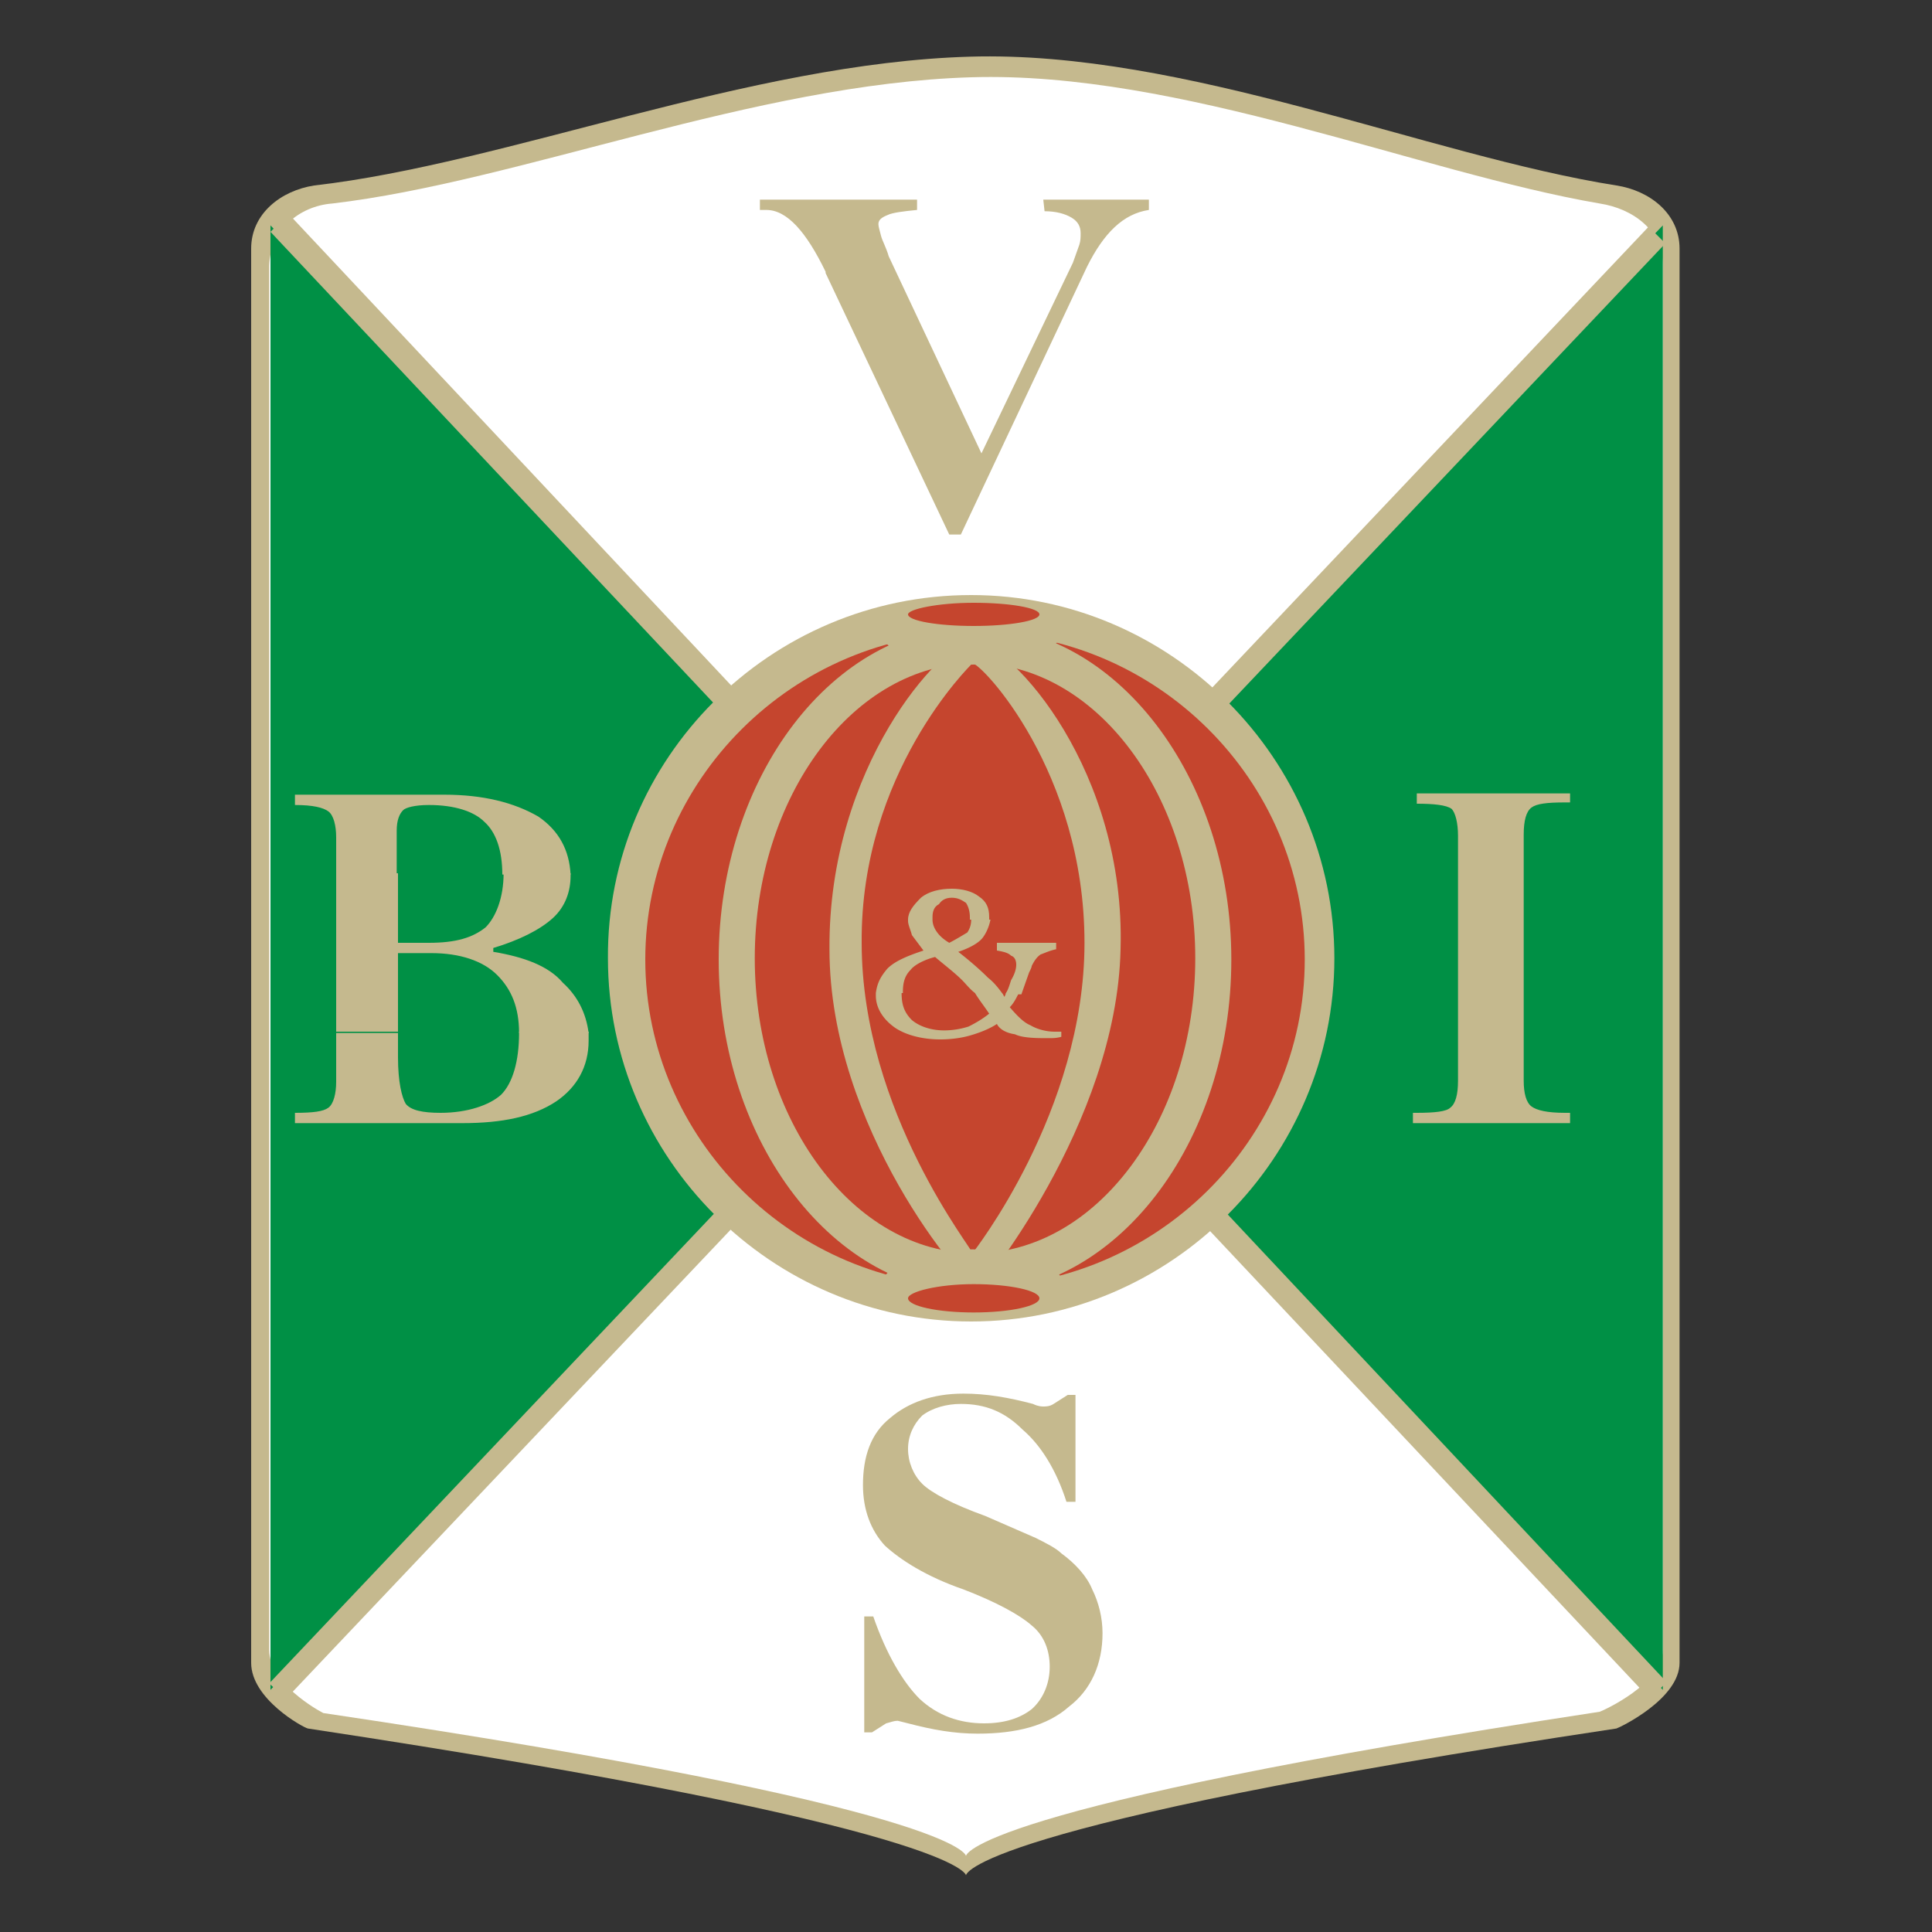 <svg xmlns="http://www.w3.org/2000/svg" viewBox="0 0 150 150" xmlns:v="https://vecta.io/nano"><rect x="0" y="0" width="150" height="150" fill="#333333" stroke="none"/><path d="M24.4 14.4c14.9-1.7 33.7-9.5 50.9-10 16.7-.5 35.6 7.7 50.2 10 2.6.4 4.9 2.2 4.9 4.9v109.8c0 2.8-4.6 5-4.9 5.1C75 141.8 75 145.6 75 145.6s-.2-3.7-51.1-11.4c-.4-.1-4.4-2.3-4.4-5.1V19.3c0-2.7 2.3-4.5 4.9-4.9z" fill="#c5b98e"/><path d="M25.8 15.8C40.3 14.1 58.6 6.5 75.4 6c16.2-.5 34.8 7.4 48.8 9.8 2.6.4 4.9 2.1 4.9 4.8v107.5c0 2.6-4.6 4.7-4.9 4.8C75 140.4 75 144.1 75 144.1s-.1-3.7-49.9-11.1c-.4-.2-4.2-2.3-4.2-4.9V20.6c.1-2.7 2.3-4.6 4.9-4.8z" fill="#fff"/><g fill="#009045"><path d="M21 17.5l54.5 56.8L21 131.2z"/><path d="M129.1 17.5L74.7 74.3l54.4 56.9z"/></g><g fill="#c5b98e"><path d="M129.4 130.6l-1.3 1.3L21 18l1.4-1.4z"/><path d="M20.9 130.7l1.3 1.2 107.1-113-1.3-1.3z"/><path d="M75.4 46.2c15.5 0 28.2 12.7 28.2 28.2s-12.7 28.2-28.2 28.2-28.2-12.7-28.2-28.2c-.1-15.5 12.6-28.2 28.2-28.2z"/></g><path d="M75.7 49.1c14.1 0 25.6 11.5 25.6 25.4 0 14-11.6 25.4-25.6 25.4-14.1 0-25.6-11.5-25.6-25.4s11.5-25.4 25.6-25.4z" fill="#c5452e"/><path d="M75.7 48.6c10.9 0 19.9 11.7 19.9 25.9 0 14.3-9 25.9-19.9 25.9S55.8 88.7 55.8 74.5s8.9-25.9 19.9-25.9z" fill="#c5b98e"/><path d="M75.7 51.5c9.4 0 17.1 10.3 17.1 22.9s-7.7 22.9-17.1 22.9S58.6 87 58.6 74.4s7.7-22.9 17.1-22.9z" fill="#c5452e"/><path d="M75.5 49.7c3.2.4 11.9 10.2 11.5 24-.3 13.6-11 26.6-11.1 26.4-1-.2-11.5-12.5-11.5-26.4-.1-14.2 8.7-23.8 11.1-24z" fill="#c5b98e"/><path d="M75.5 51.5c.7 0 8.7 8.4 8.7 21.7 0 13.1-8.7 24.1-8.7 24.1.2-.1-8.6-10.9-8.6-24.1-.1-13.2 8.4-21.5 8.6-21.7z" fill="#c5452e"/><path d="M75.5 97c3.9 0 7 1.2 7 2.7s-3.1 2.7-7 2.7-7-1.2-7-2.7c0-1.4 3.1-2.7 7-2.7zm-.1-50.4c3.9 0 7 1.1 7 2.5s-3.1 2.5-7 2.5-7-1.1-7-2.5c0-1.3 3.1-2.5 7-2.5z" fill="#c5b98e"/><path d="M75.6 46.8c2.8 0 5.1.4 5.1.9s-2.3.9-5.1.9-5.1-.4-5.1-.9c0-.4 2.3-.9 5.1-.9zm0 52.9c2.8 0 5.1.5 5.1 1.1s-2.3 1.1-5.1 1.1-5.1-.5-5.1-1.1c0-.5 2.3-1.1 5.1-1.1z" fill="#c5452e"/><g fill="#c5b98e"><path d="M83.3 20.4h0l.5-1.4c.1-.3.1-.6.1-.9 0-.5-.2-.9-.7-1.2s-1.2-.5-2.1-.5l-.1-.9h8.2v.8c-2 .3-3.5 1.8-4.8 4.4h0l-9.8 20.8h-.9l-9.6-20.3v-.1c-1.5-3.1-3-4.8-4.6-4.8H59v-.8h12.2v.8c-1 .1-1.9.2-2.3.4-.5.2-.7.4-.7.7 0 .2.1.5.2.9s.4.9.6 1.6l7.2 15.3 7.1-14.8zM26.1 67.8V65c0-.9-.2-1.7-.6-2s-1.2-.5-2.6-.5v-.8h11.6c3 0 5.4.6 7.3 1.7 1.6 1.1 2.4 2.6 2.5 4.5H39c0-1.9-.5-3.3-1.4-4.1-.8-.8-2.3-1.3-4.3-1.3-1.1 0-1.8.2-2 .4-.3.3-.5.8-.5 1.6v3.3h-4.7z"/><path d="M26.1 80.2V67.8h4.8v5.4h2.4c2.1 0 3.4-.4 4.4-1.2.8-.8 1.4-2.3 1.4-4.2h5.2v.2c0 1.2-.4 2.4-1.4 3.3s-2.6 1.7-4.6 2.3v.3c2.4.4 4.3 1.1 5.4 2.4 1.1 1 1.8 2.3 2 3.9h-5.4c0-2-.6-3.4-1.7-4.5S35.7 74 33.5 74h-2.6v6.1h-4.8z"/><path d="M26.1 80.2V84c0 .9-.2 1.7-.6 2s-1.2.4-2.6.4v.8h13c3.1 0 5.5-.5 7.3-1.7 1.6-1.1 2.5-2.7 2.5-4.7v-.7h-5.4v.1c0 2.2-.5 3.9-1.4 4.8-.9.8-2.6 1.4-4.7 1.4-1.4 0-2.3-.2-2.7-.7-.3-.5-.6-1.7-.6-3.6v-1.9h-4.8zm95.8-18.7v.8h-.4c-1.4 0-2.2.1-2.6.4s-.6 1-.6 2.1v19.1c0 1 .2 1.7.6 2s1.2.5 2.6.5h.4v.8h-12.2v-.8h.3c1.4 0 2.3-.1 2.6-.4.4-.3.6-1 .6-2.1v-19c0-1-.2-1.8-.5-2.1-.4-.3-1.4-.4-2.7-.4v-.8h11.9zm-54.8 64h.7c1 2.9 2.3 5.1 3.6 6.4 1.4 1.3 3.1 1.9 5 1.9 1.6 0 2.8-.4 3.7-1.1.9-.8 1.4-2 1.4-3.3 0-1.2-.4-2.4-1.4-3.2-.9-.8-2.7-1.8-5.3-2.8-2.9-1-4.9-2.3-6.1-3.4-1.1-1.2-1.7-2.8-1.7-4.7 0-2.2.6-4 2.1-5.2 1.4-1.2 3.3-1.9 5.7-1.9 1.8 0 3.5.3 5.4.8.4.2.7.2.8.2.2 0 .5 0 .8-.2l1.1-.7h.6v8.3h-.7c-.8-2.5-2-4.4-3.4-5.6-1.4-1.4-2.9-2-4.8-2-1.1 0-2.2.3-3 .9-.7.7-1.1 1.6-1.1 2.6s.4 2 1.1 2.7 2.4 1.6 4.9 2.5l3.9 1.7c.8.4 1.6.8 2 1.2 1.1.8 2 1.8 2.4 2.8.5 1 .8 2.2.8 3.4 0 2.4-.9 4.4-2.6 5.7-1.7 1.5-4.1 2.1-7.1 2.1-1.8 0-3.5-.3-5.4-.8l-.8-.2c-.3 0-.5.1-.9.2l-1.1.7h-.6v-9zm3.4-54.1c0-.6.4-1.1 1-1.7.6-.5 1.5-.7 2.4-.7.8 0 1.6.2 2.1.6.6.4.8.9.8 1.6v.2h-1.5v-.2c0-.4-.1-.8-.3-1.1-.3-.2-.6-.4-1.1-.4s-.8.2-1 .5c-.4.2-.5.6-.5 1v.2h-1.9z"/><path d="M68 77.1c.1-.7.3-1.2.9-1.9.6-.6 1.6-1 2.8-1.4l-.9-1.2c-.1-.4-.3-.8-.3-1.1v-.1h1.9c0 .3.1.6.3.9s.5.6 1 .9c.4-.2.9-.5 1.4-.8a1.69 1.69 0 0 0 .3-1h1.5c-.1.5-.3 1-.6 1.4s-1 .8-1.9 1.1c.9.7 1.7 1.4 2.3 2 .5.4.8.8 1.1 1.2h-2.1c-.4-.3-.7-.7-1-1-.6-.6-1.4-1.2-2.1-1.8-.8.2-1.6.6-1.9 1-.4.4-.6.9-.6 1.7v.1H68zm10.1 0c.2-.3.3-.7.4-1 .3-.5.4-.9.4-1.2s-.1-.6-.4-.7c-.2-.2-.5-.3-1.1-.4v-.6H82v.5c-.5.1-.9.3-1.2.4-.3.2-.5.5-.7.9 0 .1-.1.3-.2.5l-.6 1.7h-1.2z"/><path d="M68 77.1v.2c0 .9.5 1.8 1.5 2.5.9.6 2.2.9 3.5.9.8 0 1.6-.1 2.3-.3s1.5-.5 2.1-.9c.2.4.7.7 1.4.8.4.2 1.1.3 2.2.3h.5c.3 0 .5 0 .9-.1v-.4h-.5c-.7 0-1.4-.2-1.9-.5-.5-.2-1-.7-1.6-1.4.3-.3.5-.7.7-1.1h-1c0 .1-.1.2-.1.3-.1-.1-.1-.2-.2-.3h-2.1c.3.5.7 1 1.1 1.6h0c-.5.4-1 .7-1.6 1a6.28 6.28 0 0 1-1.9.3c-1 0-1.9-.3-2.5-.8-.6-.6-.8-1.2-.8-2.1h-2z"/></g></svg>